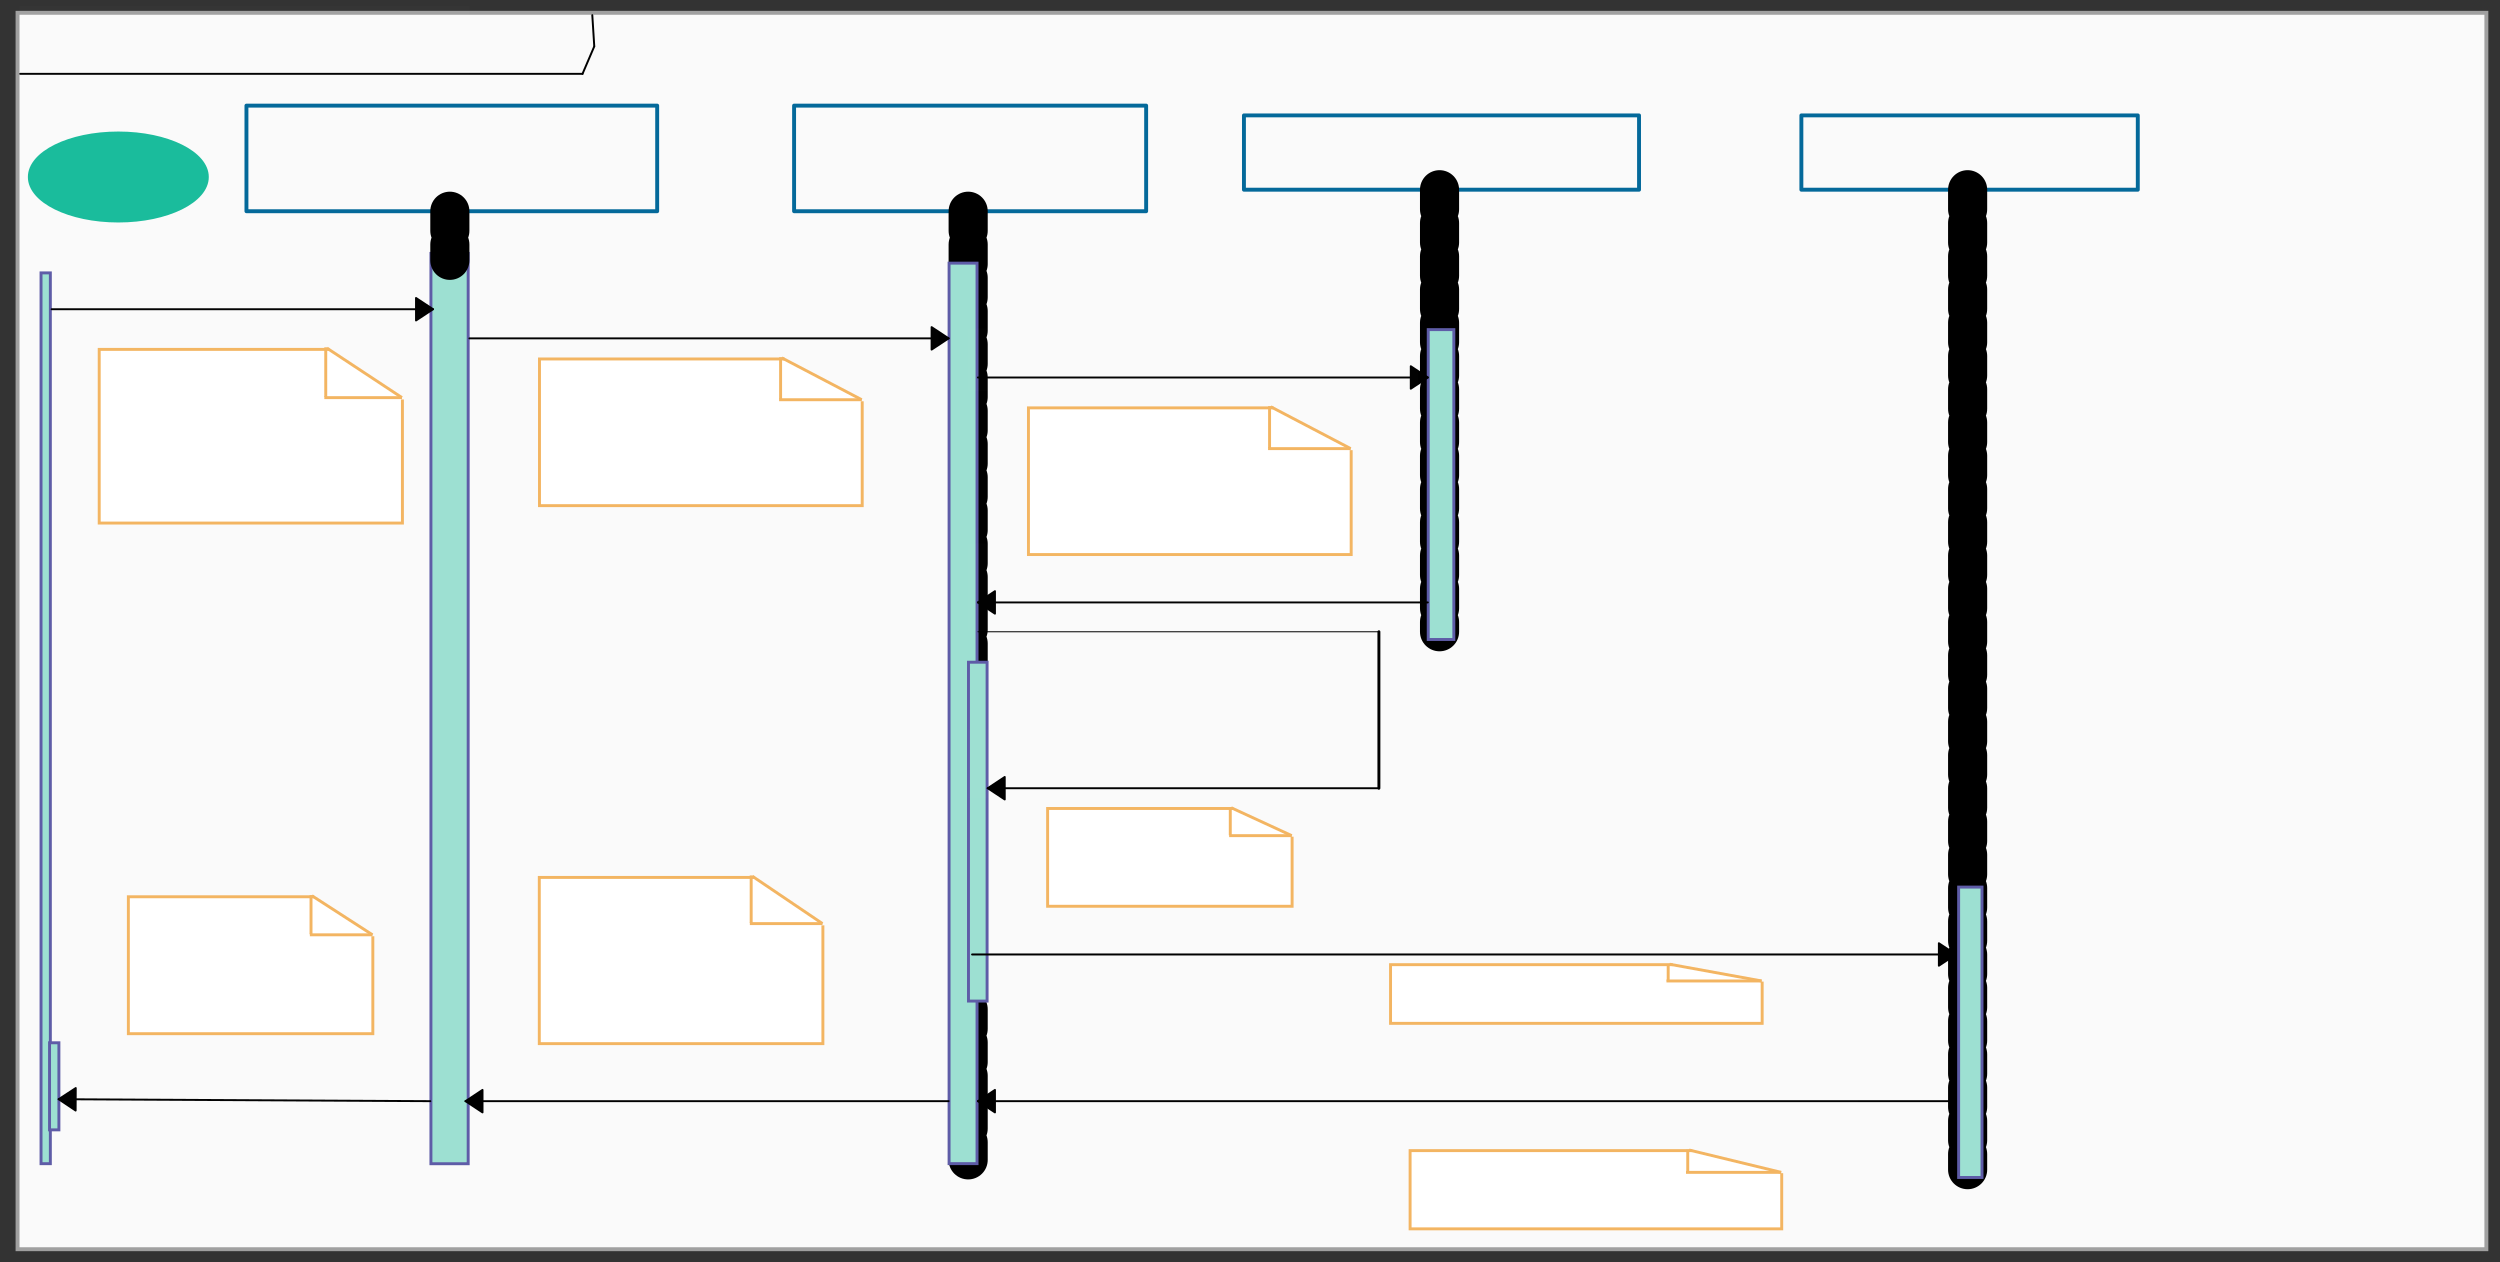 <svg xmlns="http://www.w3.org/2000/svg" xmlns:svg="http://www.w3.org/2000/svg" xmlns:xlink="http://www.w3.org/1999/xlink" version="1.0" viewBox="210 587 1278.192 645.242"><rect x="210" y="587" width="1278.192" height="645.242" fill="#333333" stroke="none"/><defs><style type="text/css">
        @font-face {
            font-family: 'lt_bold';
            src: url('undefined/assets/fonts/lato/lt-bold-webfont.woff2') format('woff2'),
                url('undefined/assets/fonts/lato/lt-bold-webfont.woff') format('woff');
            font-weight: normal;
            font-style: normal;
        }
        @font-face {
            font-family: 'lt_bold_italic';
            src: url('undefined/assets/fonts/lato/lt-bolditalic-webfont.woff2') format('woff2'),
                url('undefined/assets/fonts/lato/lt-bolditalic-webfont.woff') format('woff');
            font-weight: normal;
            font-style: normal;
        }
        @font-face {
            font-family: 'lt_italic';
            src: url('undefined/assets/fonts/lato/lt-italic-webfont.woff2') format('woff2'),
                url('undefined/assets/fonts/lato/lt-italic-webfont.woff') format('woff');
            font-weight: normal;
            font-style: normal;
        }
        @font-face {
            font-family: 'lt_regular';
            src: url('undefined/assets/fonts/lato/lt-regular-webfont.woff2') format('woff2'),
                url('undefined/assets/fonts/lato/lt-regular-webfont.woff') format('woff');
            font-weight: normal;
            font-style: normal;
        }
        @font-face {
            font-family: 'lt-hairline';
            src: url('undefined/assets/fonts/embed/lt-hairline-webfont.woff2') format('woff2'),
                url('undefined/assets/fonts/embed/lt-hairline-webfont.woff') format('woff');
            font-weight: normal;
            font-style: normal;
        }
        @font-face {
            font-family: 'lt-thinitalic';
            src: url('undefined/assets/fonts/embed/lt-thinitalic-webfont.woff2') format('woff2'),
                url('undefined/assets/fonts/embed/lt-thinitalic-webfont.woff') format('woff');
            font-weight: normal;
            font-style: normal;
        }
        @font-face {
            font-family: 'champagne';
            src: url('undefined/assets/fonts/embed/champagne-webfont.woff2') format('woff2'),
                url('undefined/assets/fonts/embed/champagne-webfont.woff') format('woff');
            font-weight: normal;
            font-style: normal;
        }
        @font-face {
            font-family: 'indie';
            src: url('undefined/assets/fonts/embed/indie-flower-webfont.woff2') format('woff2'),
                url('undefined/assets/fonts/embed/indie-flower-webfont.woff') format('woff');
            font-weight: normal;
            font-style: normal;
        }
        @font-face {
            font-family: 'bebas';
            src: url('undefined/assets/fonts/embed/bebasneue_regular-webfont.woff2') format('woff2'),
                url('undefined/assets/fonts/embed/bebasneue_regular-webfont.woff') format('woff');
            font-weight: normal;
            font-style: normal;
        }
        @font-face {
            font-family: 'bree';
            src: url('undefined/assets/fonts/embed/breeserif-regular-webfont.woff2') format('woff2'),
                url('undefined/assets/fonts/embed/breeserif-regular-webfont.woff') format('woff');
            font-weight: normal;
            font-style: normal;
        }
        @font-face {
            font-family: 'spartan';
            src: url('undefined/assets/fonts/embed/leaguespartan-bold-webfont.woff2') format('woff2'),
                url('undefined/assets/fonts/embed/leaguespartan-bold-webfont.woff') format('woff');
            font-weight: normal;
            font-style: normal;
        }
        @font-face {
            font-family: 'montserrat';
            src: url('undefined/assets/fonts/embed/montserrat-medium-webfont.woff2') format('woff2'),
                url('undefined/assets/fonts/embed/montserrat-medium-webfont.woff') format('woff');
            font-weight: normal;
            font-style: normal;
        }
        @font-face {
            font-family: 'open_sanscondensed';
            src: url('undefined/assets/fonts/embed/opensans-condlight-webfont.woff2') format('woff2'),
                url('undefined/assets/fonts/embed/opensans-condlight-webfont.woff') format('woff');
            font-weight: normal;
            font-style: normal;
        }
        @font-face {
            font-family: 'open_sansitalic';
            src: url('undefined/assets/fonts/embed/opensans-italic-webfont.woff2') format('woff2'),
                url('undefined/assets/fonts/embed/opensans-italic-webfont.woff') format('woff');
            font-weight: normal;
            font-style: normal;
        }
        @font-face {
            font-family: 'playfair';
            src: url('undefined/assets/fonts/embed/playfairdisplay-regular-webfont.woff2') format('woff2'),
                url('undefined/assets/fonts/embed/playfairdisplay-regular-webfont.woff') format('woff');
            font-weight: normal;
            font-style: normal;
        }
        @font-face {
            font-family: 'raleway';
            src: url('undefined/assets/fonts/embed/raleway-regular-webfont.woff2') format('woff2'),
                url('undefined/assets/fonts/embed/raleway-regular-webfont.woff') format('woff');
            font-weight: normal;
            font-style: normal;
        }
        @font-face {
            font-family: 'courier_prime';
            src: url('undefined/assets/fonts/embed/courier_prime-webfont.woff2') format('woff2'),
                url('undefined/assets/fonts/embed/courier_prime-webfont.woff') format('woff');
            font-weight: normal;
            font-style: normal;
        }
        p {
            margin: 0;
        }
        </style></defs><g id="fk8e3os290"><g transform="translate(215 590)"><path d="M 3.969,3.551 L 1266.223,3.551 L 1266.223,635.691 L 3.969,635.691 Z" fill="rgb(250, 250, 250)" stroke="rgb(160, 160, 160)" stroke-width="2" vector-effect="non-scaling-stroke" stroke-dasharray=""/></g></g><g id="d31tfv5p5e"><g transform="translate(615 640)"><path d="M 1,1 L 180.996,1 L 180.996,55 L 1,55 Z" fill="rgb(250, 250, 250)" stroke="rgb(4, 105, 154)" stroke-width="2" stroke-linecap="round" stroke-linejoin="round"/><path d="M 89.998,55 L 89.998,540.014" fill="rgb(250, 250, 250)" stroke="rgb(4, 105, 154)" stroke-width="2" stroke-linecap="round" stroke-linejoin="round" stroke-dasharray="10 7"/><path d="M 89.998,55 L 89.998,540.014" fill="rgb(250, 250, 250)" stroke="rgb(0, 0, 0)" stroke-width="20" stroke-linecap="round" stroke-linejoin="round" stroke-dasharray="10 7"/></g></g><g id="9potlrs0iv"><g transform="translate(845 645)"><path d="M 1,1 L 203,1 L 203,39 L 1,39 Z" fill="rgb(250, 250, 250)" stroke="rgb(4, 105, 154)" stroke-width="2" stroke-linecap="round" stroke-linejoin="round"/><path d="M 101,39 L 101,264.999" fill="rgb(250, 250, 250)" stroke="rgb(4, 105, 154)" stroke-width="2" stroke-linecap="round" stroke-linejoin="round" stroke-dasharray="10 7"/><path d="M 101,39 L 101,264.999" fill="rgb(250, 250, 250)" stroke="rgb(0, 0, 0)" stroke-width="20" stroke-linecap="round" stroke-linejoin="round" stroke-dasharray="10 7"/></g></g><g id="bifod19zpc"><g transform="translate(1130 645)"><path d="M 1,1 L 173.001,1 L 173.001,39 L 1,39 Z" fill="rgb(250, 250, 250)" stroke="rgb(4, 105, 154)" stroke-width="2" stroke-linecap="round" stroke-linejoin="round"/><path d="M 86,39 L 86,540.022" fill="rgb(250, 250, 250)" stroke="rgb(4, 105, 154)" stroke-width="2" stroke-linecap="round" stroke-linejoin="round" stroke-dasharray="10 7"/><path d="M 86,39 L 86,540.022" fill="rgb(250, 250, 250)" stroke="rgb(0, 0, 0)" stroke-width="20" stroke-linecap="round" stroke-linejoin="round" stroke-dasharray="10 7"/></g></g><g id="22ji7jsju4"><g transform="translate(695 720)"><path d="M 0.242,1.54 L 14.536,1.54 L 14.536,461.938 L 0.242,461.938 Z" fill="rgb(157, 224, 210)" stroke="rgb(94, 92, 167)" stroke-width="1.5" vector-effect="non-scaling-stroke"/></g></g><g id="wis8h1ch2s"><g transform="translate(940 755)"><path d="M 0.222,0.53 L 13.316,0.53 L 13.316,158.953 L 0.222,158.953 Z" fill="rgb(157, 224, 210)" stroke="rgb(94, 92, 167)" stroke-width="1.5" vector-effect="non-scaling-stroke"/></g></g><g id="1bl4qbli4l"><g transform="translate(705 925)"><path d="M 0.161,0.579 L 9.677,0.579 L 9.677,173.822 L 0.161,173.822 Z" fill="rgb(157, 224, 210)" stroke="rgb(94, 92, 167)" stroke-width="1.5" vector-effect="non-scaling-stroke"/></g></g><g id="4yxw008ohj"><g><path d="M 220.325,624.75 L 507.825,624.75" fill="none" stroke="#000000" stroke-width="1" stroke-linecap="round" stroke-linejoin="round"/></g></g><g id="2nhwl8i8ck"><g><path d="M 513.825,610.75 L 507.825,624.75" fill="none" stroke="#000000" stroke-width="1" stroke-linecap="round" stroke-linejoin="round"/></g></g><g id="715s0wm0sb"><g><path d="M 512.825,594.75 L 513.825,610.556" fill="none" stroke="#000000" stroke-width="1" stroke-linecap="round" stroke-linejoin="round"/></g></g><g id="1mn3yitpwo"><g transform="translate(230.9 725)"><path d="M 0.081,1.523 L 4.839,1.523 L 4.839,456.962 L 0.081,456.962 Z" fill="rgb(157, 224, 210)" stroke="rgb(94, 92, 167)" stroke-width="1.5" vector-effect="non-scaling-stroke"/></g></g><g id="29k0feqx60"><g transform="translate(430 715)"><path d="M 0.323,1.557 L 19.37,1.557 L 19.37,466.987 L 0.323,466.987 Z" fill="rgb(157, 224, 210)" stroke="rgb(94, 92, 167)" stroke-width="1.5" vector-effect="non-scaling-stroke"/></g></g><g id="6t92akak5c"><g transform="translate(225 655)"><ellipse cx="45.5" cy="22.5" rx="45.5" ry="22.5" fill="#1abc9cff" stroke="#1abc9c" stroke-width="1.5" stroke-linecap="round" stroke-linejoin="round"/></g></g><g id="a5qzqvj78s"><g><path d="M 236.4,745.1 L 431.4,745.1" fill="none" stroke="#000000" stroke-width="1" stroke-linecap="round" stroke-linejoin="round"/><path d="M 431.4,745.1 L 422.704,739.35 L 422.704,750.85 Z" fill="#000000" stroke="#000000" stroke-width="1" stroke-linecap="round" stroke-linejoin="round"/></g></g><g id="1g5g3hr5d9"><g transform="translate(259.95 765)"><path d="M 155.02,-7.106338778548588e-15" fill="rgb(255, 255, 255)" stroke="rgb(243, 181, 98)" stroke-width="1.5" vector-effect="non-scaling-stroke"/><path d="M 123.831,19.975" fill="rgb(255, 255, 255)" stroke="rgb(243, 181, 98)" stroke-width="1.5" vector-effect="non-scaling-stroke"/><path d="M 118.472,0.634 L 0.775,0.634 L 0.775,89.429 L 155.795,89.429 L 155.795,26.23" fill="rgb(255, 255, 255)" stroke="rgb(243, 181, 98)" stroke-width="1.5" vector-effect="non-scaling-stroke"/><path d="M 117.172,-0.042 L 155.559,25.304" fill="none" stroke="rgb(243, 181, 98)" stroke-width="1.5" vector-effect="non-scaling-stroke"/><path d="M 115.87,25.304 L 155.559,25.304" fill="none" stroke="rgb(243, 181, 98)" stroke-width="1.5" vector-effect="non-scaling-stroke"/><path d="M 116.594,24.949 L 116.594,-0.421" fill="none" stroke="rgb(243, 181, 98)" stroke-width="1.5" vector-effect="non-scaling-stroke"/></g></g><g id="lhwi7sgy75"><g transform="translate(245 720)"><rect x="0" y="0" width="180.017" height="49.984" fill="rgba(255,255,255,0.01)" stroke="rgba(255,255,255,0.01)" stroke-width="NaN" stroke-linecap="round" stroke-linejoin="round"/></g></g><g id="2mhhyu1yuv"><g><path d="M 450,760 L 695,760" fill="none" stroke="#000000" stroke-width="1" stroke-linecap="round" stroke-linejoin="round"/><path d="M 695,760 L 686.304,754.25 L 686.304,765.75 Z" fill="#000000" stroke="#000000" stroke-width="1" stroke-linecap="round" stroke-linejoin="round"/></g></g><g id="a58jwf4vwe"><g transform="translate(459.85 730)"><rect x="0" y="0" width="230.023" height="34.939" fill="rgba(255,255,255,0.01)" stroke="rgba(255,255,255,0.01)" stroke-width="NaN" stroke-linecap="round" stroke-linejoin="round"/></g></g><g id="8yfhchpaug"><g transform="translate(485 770)"><path d="M 165,0" fill="rgb(255, 255, 255)" stroke="rgb(243, 181, 98)" stroke-width="1.5" vector-effect="non-scaling-stroke"/><path d="M 131.804,16.87" fill="rgb(255, 255, 255)" stroke="rgb(243, 181, 98)" stroke-width="1.5" vector-effect="non-scaling-stroke"/><path d="M 126.1,0.536 L 0.825,0.536 L 0.825,75.526 L 165.825,75.526 L 165.825,22.152" fill="rgb(255, 255, 255)" stroke="rgb(243, 181, 98)" stroke-width="1.5" vector-effect="non-scaling-stroke"/><path d="M 124.715,-0.035 L 165.574,21.37" fill="none" stroke="rgb(243, 181, 98)" stroke-width="1.5" vector-effect="non-scaling-stroke"/><path d="M 123.329,21.37 L 165.574,21.37" fill="none" stroke="rgb(243, 181, 98)" stroke-width="1.5" vector-effect="non-scaling-stroke"/><path d="M 124.1,21.07 L 124.1,-0.356" fill="none" stroke="rgb(243, 181, 98)" stroke-width="1.5" vector-effect="non-scaling-stroke"/></g></g><g id="1158rz9exq"><g><path d="M 710,780 L 940,780" fill="none" stroke="#000000" stroke-width="1" stroke-linecap="round" stroke-linejoin="round"/><path d="M 940,780 L 931.304,774.25 L 931.304,785.75 Z" fill="#000000" stroke="#000000" stroke-width="1" stroke-linecap="round" stroke-linejoin="round"/></g></g><g id="41dj7g3p3v"><g transform="translate(705 755)"><rect x="0" y="0" width="230.02" height="31.84" fill="rgba(255,255,255,0.01)" stroke="rgba(255,255,255,0.01)" stroke-width="NaN" stroke-linecap="round" stroke-linejoin="round"/></g></g><g id="9nhde9ir3y"><g transform="translate(735 795)"><path d="M 165,0" fill="rgb(255, 255, 255)" stroke="rgb(243, 181, 98)" stroke-width="1.5" vector-effect="non-scaling-stroke"/><path d="M 131.804,16.87" fill="rgb(255, 255, 255)" stroke="rgb(243, 181, 98)" stroke-width="1.5" vector-effect="non-scaling-stroke"/><path d="M 126.1,0.536 L 0.825,0.536 L 0.825,75.526 L 165.825,75.526 L 165.825,22.152" fill="rgb(255, 255, 255)" stroke="rgb(243, 181, 98)" stroke-width="1.5" vector-effect="non-scaling-stroke"/><path d="M 124.715,-0.035 L 165.574,21.37" fill="none" stroke="rgb(243, 181, 98)" stroke-width="1.5" vector-effect="non-scaling-stroke"/><path d="M 123.329,21.37 L 165.574,21.37" fill="none" stroke="rgb(243, 181, 98)" stroke-width="1.5" vector-effect="non-scaling-stroke"/><path d="M 124.1,21.07 L 124.1,-0.356" fill="none" stroke="rgb(243, 181, 98)" stroke-width="1.5" vector-effect="non-scaling-stroke"/></g></g><g id="5ke3yx4evm"><g><path d="M 940,895 L 710,895" fill="none" stroke="#000000" stroke-width="1" stroke-linecap="round" stroke-linejoin="round"/><path d="M 710,895 L 718.696,900.75 L 718.696,889.25 Z" fill="#000000" stroke="#000000" stroke-width="1" stroke-linecap="round" stroke-linejoin="round"/></g></g><g id="50xufu64ag"><g transform="translate(705 865)"><rect x="0" y="0" width="230.023" height="44.986" fill="rgba(255,255,255,0.01)" stroke="rgba(255,255,255,0.01)" stroke-width="NaN" stroke-linecap="round" stroke-linejoin="round"/></g></g><g id="17kooe2d6x"><g transform="translate(1211.2 1040.05)"><path d="M 0.203,0.497 L 12.154,0.497 L 12.154,148.968 L 0.203,148.968 Z" fill="rgb(157, 224, 210)" stroke="rgb(94, 92, 167)" stroke-width="1.5" vector-effect="non-scaling-stroke"/></g></g><g id="1z22sbpdqf"><g transform="translate(705 960)"><rect x="0" y="0" width="230.023" height="34.989" fill="rgba(255,255,255,0.01)" stroke="rgba(255,255,255,0.01)" stroke-width="NaN" stroke-linecap="round" stroke-linejoin="round"/></g></g><g id="k3tihldt4z"><g><path d="M 915,910 L 915,990" fill="none" stroke="#000000" stroke-width="1.5" stroke-linecap="round" stroke-linejoin="round"/></g></g><g id="2kjqjv61dl"><g><path d="M 915,990 L 715,990" fill="none" stroke="#000000" stroke-width="1" stroke-linecap="round" stroke-linejoin="round"/><path d="M 715,990 L 723.696,995.75 L 723.696,984.25 Z" fill="#000000" stroke="#000000" stroke-width="1" stroke-linecap="round" stroke-linejoin="round"/></g></g><g id="20zi6baz2m"><g transform="translate(745 1000)"><path d="M 125,0" fill="rgb(255, 255, 255)" stroke="rgb(243, 181, 98)" stroke-width="1.5" vector-effect="non-scaling-stroke"/><path d="M 99.851,11.248" fill="rgb(255, 255, 255)" stroke="rgb(243, 181, 98)" stroke-width="1.5" vector-effect="non-scaling-stroke"/><path d="M 95.53,0.357 L 0.625,0.357 L 0.625,50.357 L 125.625,50.357 L 125.625,14.77" fill="rgb(255, 255, 255)" stroke="rgb(243, 181, 98)" stroke-width="1.5" vector-effect="non-scaling-stroke"/><path d="M 94.481,-0.024 L 125.435,14.249" fill="none" stroke="rgb(243, 181, 98)" stroke-width="1.5" vector-effect="non-scaling-stroke"/><path d="M 93.431,14.249 L 125.435,14.249" fill="none" stroke="rgb(243, 181, 98)" stroke-width="1.5" vector-effect="non-scaling-stroke"/><path d="M 94.015,14.049 L 94.015,-0.237" fill="none" stroke="rgb(243, 181, 98)" stroke-width="1.5" vector-effect="non-scaling-stroke"/></g></g><g id="2klbkqzk22"><g><path d="M 707,1075 L 1210,1075" fill="none" stroke="#000000" stroke-width="1" stroke-linecap="round" stroke-linejoin="round"/><path d="M 1210,1075 L 1201.304,1069.25 L 1201.304,1080.75 Z" fill="#000000" stroke="#000000" stroke-width="1" stroke-linecap="round" stroke-linejoin="round"/></g></g><g id="bgaqcv74gf"><g transform="translate(900 1045.1)"><rect x="0" y="0" width="230.023" height="34.989" fill="rgba(255,255,255,0.01)" stroke="rgba(255,255,255,0.01)" stroke-width="NaN" stroke-linecap="round" stroke-linejoin="round"/></g></g><g id="86bt9u5vyl"><g transform="translate(920 1080)"><path d="M 190,0" fill="rgb(255, 255, 255)" stroke="rgb(243, 181, 98)" stroke-width="1.5" vector-effect="non-scaling-stroke"/><path d="M 151.774,6.749" fill="rgb(255, 255, 255)" stroke="rgb(243, 181, 98)" stroke-width="1.5" vector-effect="non-scaling-stroke"/><path d="M 145.206,0.214 L 0.95,0.214 L 0.95,30.214 L 190.95,30.214 L 190.95,8.862" fill="rgb(255, 255, 255)" stroke="rgb(243, 181, 98)" stroke-width="1.5" vector-effect="non-scaling-stroke"/><path d="M 143.611,-0.014 L 190.661,8.549" fill="none" stroke="rgb(243, 181, 98)" stroke-width="1.5" vector-effect="non-scaling-stroke"/><path d="M 142.015,8.549 L 190.661,8.549" fill="none" stroke="rgb(243, 181, 98)" stroke-width="1.5" vector-effect="non-scaling-stroke"/><path d="M 142.903,8.429 L 142.903,-0.142" fill="none" stroke="rgb(243, 181, 98)" stroke-width="1.5" vector-effect="non-scaling-stroke"/></g></g><g id="2ajwq8908q"><g><path d="M 1210,1150 L 710,1150" fill="none" stroke="#000000" stroke-width="1" stroke-linecap="round" stroke-linejoin="round"/><path d="M 710,1150 L 718.696,1155.75 L 718.696,1144.25 Z" fill="#000000" stroke="#000000" stroke-width="1" stroke-linecap="round" stroke-linejoin="round"/></g></g><g id="1hm4ralyzu"><g><path d="M 710,910 L 915,910" fill="none" stroke="#000000" stroke-width="0.5" stroke-linecap="round" stroke-linejoin="round"/></g></g><g id="29h25iv786"><g transform="translate(900 1110)"><rect x="0" y="0" width="260.025" height="49.984" fill="rgba(255,255,255,0.01)" stroke="rgba(255,255,255,0.01)" stroke-width="NaN" stroke-linecap="round" stroke-linejoin="round"/></g></g><g id="c1dvy21c74"><g transform="translate(930 1175)"><path d="M 190,0" fill="rgb(255, 255, 255)" stroke="rgb(243, 181, 98)" stroke-width="1.5" vector-effect="non-scaling-stroke"/><path d="M 151.774,8.998" fill="rgb(255, 255, 255)" stroke="rgb(243, 181, 98)" stroke-width="1.5" vector-effect="non-scaling-stroke"/><path d="M 145.206,0.286 L 0.95,0.286 L 0.95,40.286 L 190.95,40.286 L 190.95,11.816" fill="rgb(255, 255, 255)" stroke="rgb(243, 181, 98)" stroke-width="1.5" vector-effect="non-scaling-stroke"/><path d="M 143.611,-0.019 L 190.661,11.399" fill="none" stroke="rgb(243, 181, 98)" stroke-width="1.5" vector-effect="non-scaling-stroke"/><path d="M 142.015,11.399 L 190.661,11.399" fill="none" stroke="rgb(243, 181, 98)" stroke-width="1.5" vector-effect="non-scaling-stroke"/><path d="M 142.903,11.239 L 142.903,-0.19" fill="none" stroke="rgb(243, 181, 98)" stroke-width="1.5" vector-effect="non-scaling-stroke"/></g></g><g id="236r2d8kuz"><g transform="translate(235.25 1120)"><path d="M 0.081,0.149 L 4.866,0.149 L 4.866,44.675 L 0.081,44.675 Z" fill="rgb(157, 224, 210)" stroke="rgb(94, 92, 167)" stroke-width="1.5" vector-effect="non-scaling-stroke"/></g></g><g id="1e1amtiqm2"><g><path d="M 695,1150 L 448,1150" fill="none" stroke="#000000" stroke-width="1" stroke-linecap="round" stroke-linejoin="round"/><path d="M 448,1150 L 456.696,1155.75 L 456.696,1144.25 Z" fill="#000000" stroke="#000000" stroke-width="1" stroke-linecap="round" stroke-linejoin="round"/></g></g><g id="ytkhlw67fp"><g><path d="M 430,1150 L 240,1149" fill="none" stroke="#000000" stroke-width="1" stroke-linecap="round" stroke-linejoin="round"/><path d="M 240,1149 L 248.665,1154.796 L 248.726,1143.296 Z" fill="#000000" stroke="#000000" stroke-width="1" stroke-linecap="round" stroke-linejoin="round"/></g></g><g id="223hraxkcb"><g transform="translate(475 1120)"><rect x="0" y="0" width="185.018" height="29.89" fill="rgba(255,255,255,0.01)" stroke="rgba(255,255,255,0.01)" stroke-width="NaN" stroke-linecap="round" stroke-linejoin="round"/></g></g><g id="6osxilk7ao"><g transform="translate(485 1035)"><path d="M 145,0" fill="rgb(255, 255, 255)" stroke="rgb(243, 181, 98)" stroke-width="1.5" vector-effect="non-scaling-stroke"/><path d="M 115.827,19.118" fill="rgb(255, 255, 255)" stroke="rgb(243, 181, 98)" stroke-width="1.5" vector-effect="non-scaling-stroke"/><path d="M 110.815,0.607 L 0.725,0.607 L 0.725,85.592 L 145.725,85.592 L 145.725,25.105" fill="rgb(255, 255, 255)" stroke="rgb(243, 181, 98)" stroke-width="1.5" vector-effect="non-scaling-stroke"/><path d="M 109.598,-0.04 L 145.505,24.218" fill="none" stroke="rgb(243, 181, 98)" stroke-width="1.5" vector-effect="non-scaling-stroke"/><path d="M 108.38,24.218 L 145.505,24.218" fill="none" stroke="rgb(243, 181, 98)" stroke-width="1.5" vector-effect="non-scaling-stroke"/><path d="M 109.057,23.878 L 109.057,-0.403" fill="none" stroke="rgb(243, 181, 98)" stroke-width="1.5" vector-effect="non-scaling-stroke"/></g></g><g id="5zkhx4kimt"><g transform="translate(275 1045)"><path d="M 125,0" fill="rgb(255, 255, 255)" stroke="rgb(243, 181, 98)" stroke-width="1.5" vector-effect="non-scaling-stroke"/><path d="M 99.851,15.747" fill="rgb(255, 255, 255)" stroke="rgb(243, 181, 98)" stroke-width="1.5" vector-effect="non-scaling-stroke"/><path d="M 95.53,0.5 L 0.625,0.5 L 0.625,70.5 L 125.625,70.5 L 125.625,20.678" fill="rgb(255, 255, 255)" stroke="rgb(243, 181, 98)" stroke-width="1.5" vector-effect="non-scaling-stroke"/><path d="M 94.481,-0.033 L 125.435,19.948" fill="none" stroke="rgb(243, 181, 98)" stroke-width="1.5" vector-effect="non-scaling-stroke"/><path d="M 93.431,19.948 L 125.435,19.948" fill="none" stroke="rgb(243, 181, 98)" stroke-width="1.5" vector-effect="non-scaling-stroke"/><path d="M 94.015,19.668 L 94.015,-0.332" fill="none" stroke="rgb(243, 181, 98)" stroke-width="1.5" vector-effect="non-scaling-stroke"/></g></g><g id="1b7nawdj84"><g transform="translate(220 590)"><rect x="0" y="0" width="230.023" height="34.989" fill="rgba(255,255,255,0.01)" stroke="rgba(255,255,255,0.01)" stroke-width="NaN" stroke-linecap="round" stroke-linejoin="round"/></g></g><g id="g9utmvifbj"><g transform="translate(335 640)"><path d="M 1,1 L 210.999,1 L 210.999,55 L 1,55 Z" fill="rgb(250, 250, 250)" stroke="rgb(4, 105, 154)" stroke-width="2" stroke-linecap="round" stroke-linejoin="round"/><path d="M 104.999,55 L 104.999,80.099" fill="rgb(250, 250, 250)" stroke="rgb(4, 105, 154)" stroke-width="2" stroke-linecap="round" stroke-linejoin="round" stroke-dasharray="10 7"/><path d="M 104.999,55 L 104.999,80.099" fill="rgb(250, 250, 250)" stroke="rgb(0, 0, 0)" stroke-width="20" stroke-linecap="round" stroke-linejoin="round" stroke-dasharray="10 7"/></g></g><g id="4fmvdnmbhr"><g transform="translate(240 1120)"><rect x="0" y="0" width="185.018" height="29.89" fill="rgba(255,255,255,0.01)" stroke="rgba(255,255,255,0.01)" stroke-width="NaN" stroke-linecap="round" stroke-linejoin="round"/></g></g></svg>